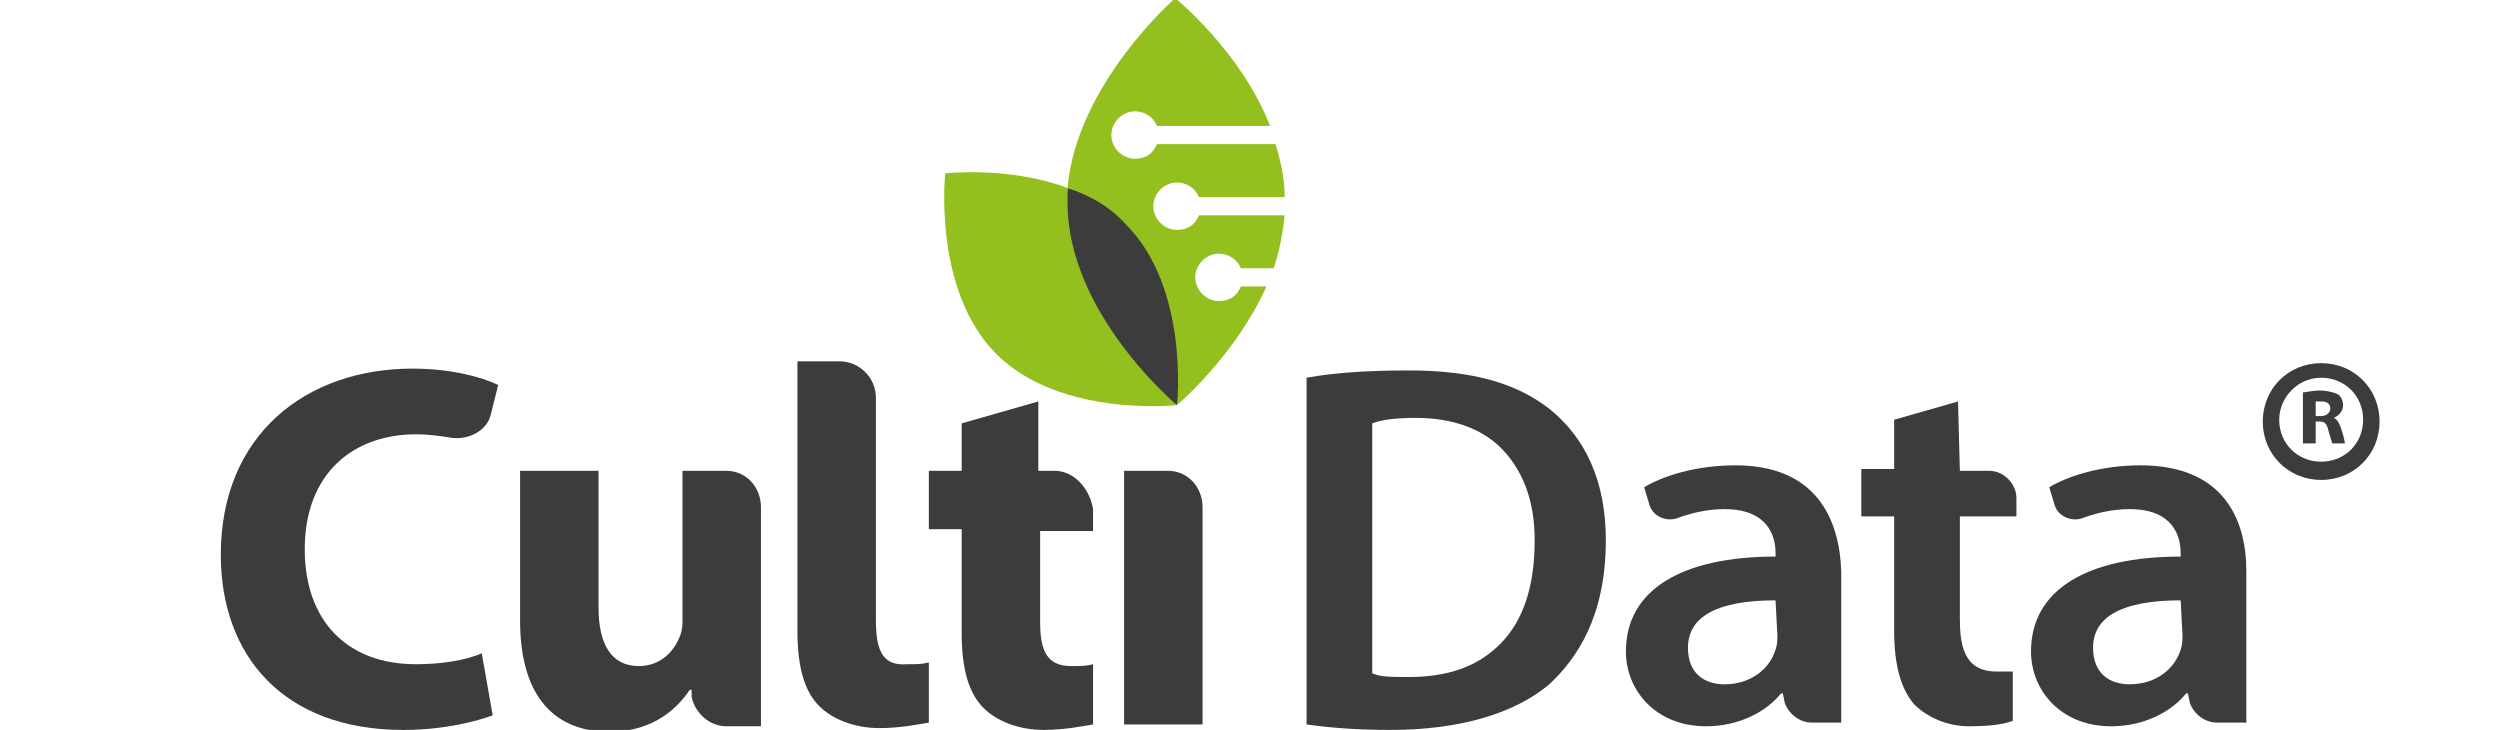 <?xml version="1.0" encoding="utf-8"?>
<!-- Generator: Adobe Illustrator 25.2.3, SVG Export Plug-In . SVG Version: 6.00 Build 0)  -->
<svg version="1.1" id="Layer_1" xmlns="http://www.w3.org/2000/svg" xmlns:xlink="http://www.w3.org/1999/xlink" x="0px" y="0px"
	 viewBox="0 0 137 40" style="enable-background:new 0 0 137 40;" xml:space="preserve">
<style type="text/css">
	.st0{fill:#3C3C3C;}
	.st1{fill:#93C01F;}
</style>
<g>
	<path class="st0" d="M58.5,10.3c0,0-1.1,9,6,11.9C64.5,22.2,67.2,12.6,58.5,10.3z"/>
	<path class="st0" d="M88,29.6c0-3.2-1.1-5.6-3.1-7.2c-1.8-1.4-4.2-2.1-7.7-2.1c-2,0-4,0.1-5.6,0.4v19c1.4,0.2,2.9,0.3,4.6,0.3
		c3.8,0,6.8-0.9,8.7-2.5C86.4,36.1,88,33.8,88,29.6z M82.2,35.3c-1.2,1.2-2.8,1.8-5,1.8h-0.1c-0.6,0-1.2,0-1.6-0.1l-0.3-0.1V23.2
		l0.3-0.1c0.4-0.1,1-0.2,2.1-0.2c2,0,3.7,0.6,4.8,1.8c1.1,1.2,1.7,2.8,1.7,4.9C84.1,32.1,83.5,34,82.2,35.3z"/>
	<path class="st0" d="M107.3,22l-3.5,1v2.7H102v2.6h1.8v6.3c0,1.9,0.4,3.2,1.1,4c0.7,0.7,1.8,1.2,3,1.2c1.1,0,1.9-0.1,2.4-0.3v-2.7
		c-0.2,0-0.5,0-0.9,0c-1.8,0-2-1.5-2-2.9v-5.6h3.1v-1c0-0.8-0.7-1.5-1.5-1.5h-1.6L107.3,22L107.3,22z"/>
	<g>
		<path class="st0" d="M22.8,23.8c0.7,0,1.4,0.1,2,0.2l0,0c0.9,0.1,1.9-0.4,2.1-1.3l0,0l0,0l0.4-1.6c-0.8-0.4-2.5-0.9-4.7-0.9
			c-5.8,0-10.5,3.6-10.5,10.2c0,5.5,3.4,9.6,10,9.6c2.3,0,4.1-0.5,4.9-0.8l-0.6-3.4c-0.9,0.4-2.3,0.6-3.6,0.6
			c-3.8,0-6.1-2.4-6.1-6.3C16.7,25.9,19.4,23.8,22.8,23.8z"/>
		<path class="st0" d="M39.8,25.8h-2.4v8.3c0,0.4-0.1,0.7-0.2,0.9c-0.3,0.7-1,1.5-2.2,1.5c-1.5,0-2.2-1.2-2.2-3.2v-7.5h-4.3V34
			c0,4.3,2,6.1,4.9,6.1c2.5,0,3.8-1.4,4.4-2.3h0.1l0,0l0,0v0.4c0.2,0.9,1,1.6,1.9,1.6h1.9v-4.5v-7.5C41.7,26.7,40.9,25.8,39.8,25.8z
			"/>
		<path class="st0" d="M64,25.8h-2.4v13.9h4.3V27.8C65.9,26.7,65.1,25.8,64,25.8z"/>
		<path class="st0" d="M48,34V21.8c0-1.1-0.9-2-2-2h-2.3v14.8c0,2,0.4,3.3,1.2,4.1c0.7,0.7,1.9,1.2,3.3,1.2c1.1,0,2.1-0.2,2.7-0.3
			v-3.3c-0.4,0.1-0.6,0.1-1.2,0.1C48.4,36.5,48,35.7,48,34z"/>
		<path class="st0" d="M57.8,25.8h-0.9V22l-4.2,1.2v2.6h-1.8V29h1.8v5.7c0,2,0.4,3.3,1.2,4.1c0.7,0.7,1.9,1.2,3.3,1.2
			c1.1,0,2.1-0.2,2.7-0.3v-3.3c-0.4,0.1-0.6,0.1-1.2,0.1c-1.3,0-1.7-0.8-1.7-2.4v-5h2.9v-1.2C59.7,26.7,58.8,25.8,57.8,25.8z"/>
	</g>
	<g>
		<path class="st1" d="M58.5,11.1c0-0.3,0-0.6,0-0.8c-3.2-1.2-6.7-0.8-6.7-0.8s-0.7,6.4,2.8,9.9s9.9,2.8,9.9,2.8
			S58.5,17.2,58.5,11.1z"/>
	</g>
	<g>
		<path class="st1" d="M66.8,16.5c-0.7,0-1.3-0.6-1.3-1.3s0.6-1.3,1.3-1.3c0.5,0,1,0.3,1.2,0.8h1.8c0.3-0.9,0.5-1.9,0.6-2.9h-4.7
			c-0.2,0.5-0.6,0.8-1.2,0.8c-0.7,0-1.3-0.6-1.3-1.3s0.6-1.3,1.3-1.3c0.5,0,1,0.3,1.2,0.8h4.7c0-1-0.2-1.9-0.5-2.9h-6.5
			c-0.2,0.5-0.6,0.8-1.2,0.8c-0.7,0-1.3-0.6-1.3-1.3s0.6-1.3,1.3-1.3c0.5,0,1,0.3,1.2,0.8h6.2c-1.6-4.1-5.2-7-5.2-7
			S59,4.6,58.5,10.3c1.2,0.4,2.3,1,3.2,2c3.5,3.5,2.8,9.9,2.8,9.9s3.2-2.7,4.9-6.5H68C67.8,16.2,67.4,16.5,66.8,16.5z"/>
	</g>
	<g>
		<path class="st0" d="M95.1,25.5c-2.2,0-4,0.6-5,1.2l0.3,1c0.2,0.6,0.9,0.9,1.5,0.7c0.8-0.3,1.7-0.5,2.6-0.5c2.4,0,2.8,1.5,2.8,2.4
			v0.2c-5.1,0-8.2,1.8-8.2,5.2c0,2.1,1.6,4.1,4.4,4.1c1.8,0,3.3-0.8,4.1-1.8h0.1l0.1,0.5c0.2,0.6,0.8,1.1,1.5,1.1h1.6v-3.3v-5
			C100.8,28.4,99.5,25.5,95.1,25.5z M97.4,34.8c0,0.3,0,0.5-0.1,0.8c-0.3,1-1.3,1.9-2.8,1.9c-1.1,0-2-0.6-2-2c0-2.1,2.4-2.6,4.8-2.6
			L97.4,34.8L97.4,34.8z"/>
	</g>
	<g>
		<path class="st0" d="M117.3,25.5c-2.2,0-4,0.6-5,1.2l0.3,1c0.2,0.6,0.9,0.9,1.5,0.7c0.8-0.3,1.7-0.5,2.6-0.5
			c2.4,0,2.8,1.5,2.8,2.4v0.2c-5.1,0-8.2,1.8-8.2,5.2c0,2.1,1.6,4.1,4.4,4.1c1.8,0,3.3-0.8,4.1-1.8h0.1l0.1,0.5
			c0.2,0.6,0.8,1.1,1.5,1.1h1.6v-3.3v-5C123.1,28.4,121.8,25.5,117.3,25.5z M119.6,34.8c0,0.3,0,0.5-0.1,0.8c-0.3,1-1.3,1.9-2.8,1.9
			c-1.1,0-2-0.6-2-2c0-2.1,2.4-2.6,4.8-2.6L119.6,34.8L119.6,34.8z"/>
	</g>
	<g>
		<path class="st0" d="M127.2,20.7c1.3,0,2.3,1,2.3,2.3s-1,2.3-2.3,2.3s-2.3-1-2.3-2.3C124.9,21.8,125.9,20.7,127.2,20.7
			 M127.2,19.9c-1.8,0-3.2,1.4-3.2,3.2c0,1.8,1.4,3.2,3.2,3.2c1.8,0,3.2-1.4,3.2-3.2S129,19.9,127.2,19.9L127.2,19.9z"/>
		<g>
			<path class="st0" d="M126.2,21.5c0.2,0,0.5-0.1,0.9-0.1s0.8,0.1,1,0.2c0.2,0.1,0.3,0.4,0.3,0.6c0,0.4-0.3,0.6-0.5,0.7l0,0
				c0.2,0.1,0.3,0.3,0.4,0.6c0.1,0.3,0.2,0.7,0.2,0.8h-0.7c0-0.1-0.1-0.3-0.2-0.7c-0.1-0.4-0.2-0.5-0.5-0.5h-0.2v1.2h-0.7
				L126.2,21.5L126.2,21.5z M126.9,22.8h0.3c0.3,0,0.5-0.2,0.5-0.4c0-0.3-0.2-0.4-0.5-0.4c-0.2,0-0.3,0-0.3,0V22.8z"/>
		</g>
	</g>
</g>
</svg>
